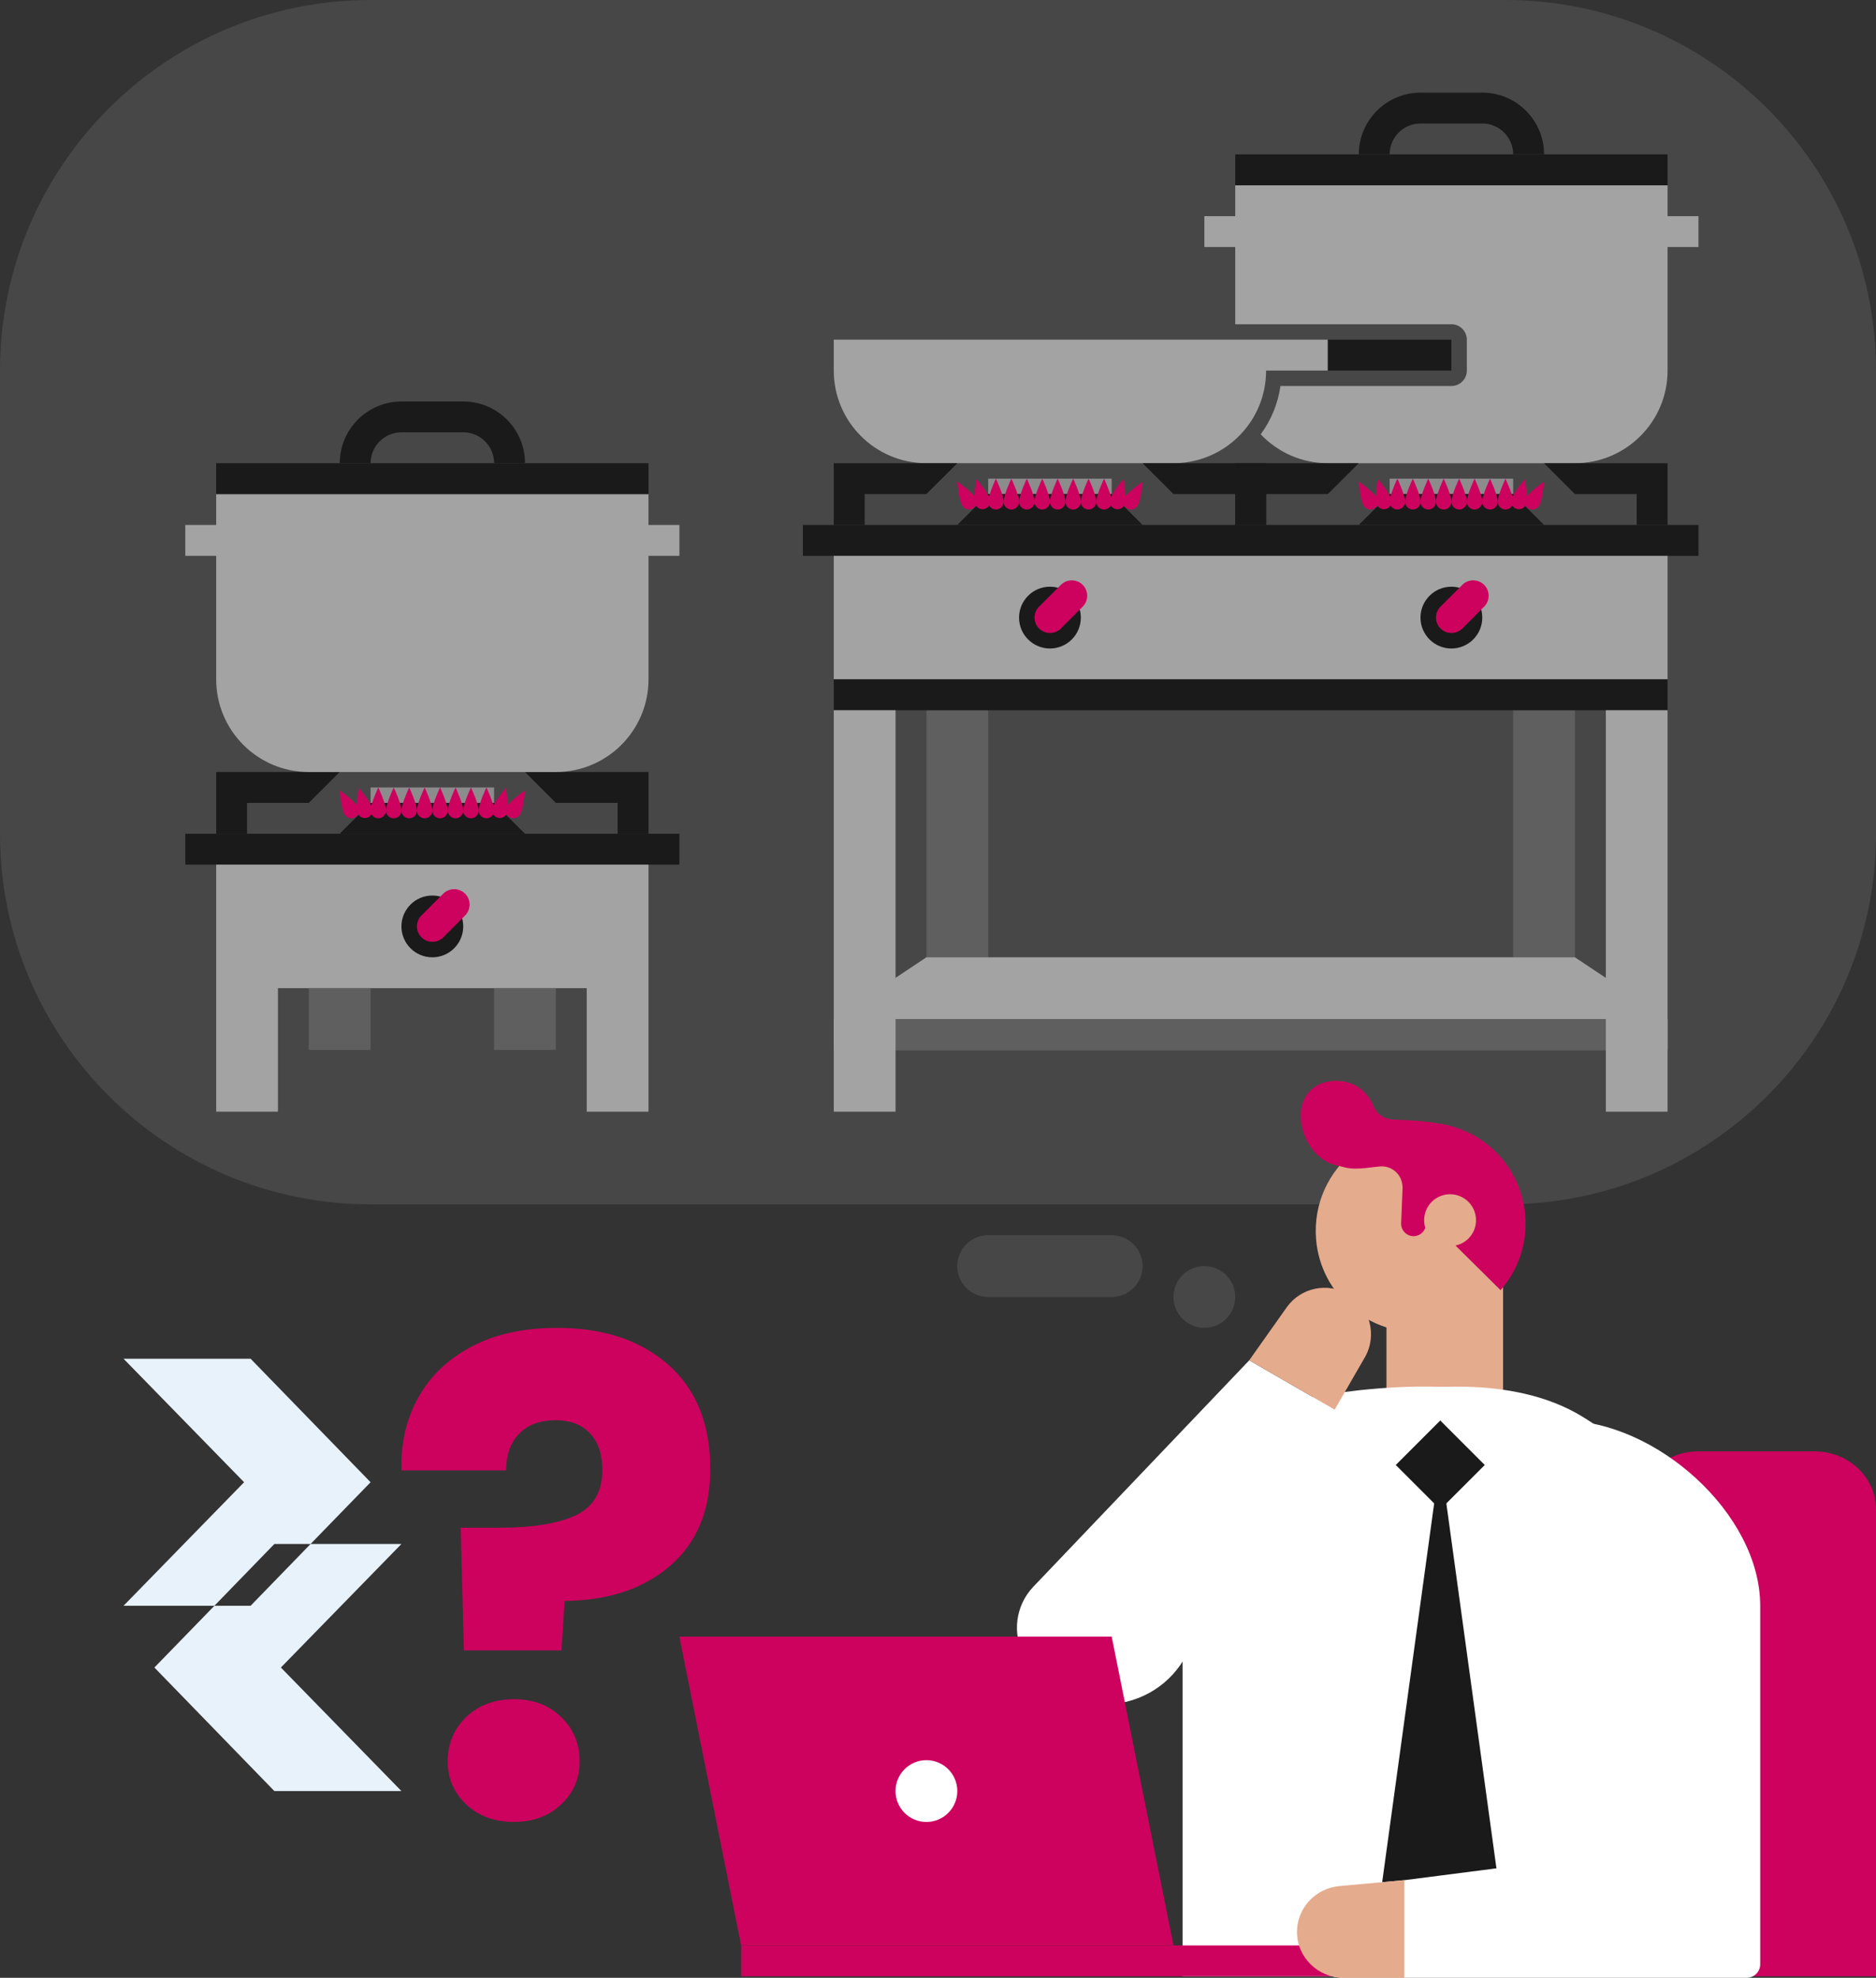 <svg xmlns="http://www.w3.org/2000/svg" id="Warstwa_2" viewBox="0 0 483.96 510.24"><rect x="0" y="0" width="483.96" height="510.24" fill="#333333" stroke="none"/><defs><style>      .cls-1 {        fill: #cd025e;      }      .cls-1, .cls-2, .cls-3, .cls-4, .cls-5, .cls-6, .cls-7, .cls-8, .cls-9, .cls-10 {        fill-rule: evenodd;      }      .cls-2, .cls-11 {        fill: #5f5f5f;      }      .cls-3 {        fill: #a3a3a3;      }      .cls-4, .cls-8 {        fill: #fff;      }      .cls-5 {        fill: #1a1a1a;      }      .cls-6 {        fill: #802d21;      }      .cls-7 {        fill: #e5ab8d;      }      .cls-12 {        fill: #e8f2fb;        isolation: isolate;      }      .cls-8 {        opacity: .1;      }      .cls-9 {        fill: #cd025e;      }      .cls-10 {        fill: #8c8c8c;      }    </style></defs><g id="Warstwa_4"><g><path id="Fill-1" class="cls-8" d="M483.96,95.6c0-52.76-42.84-95.6-95.6-95.6H95.6C42.84,0,0,42.84,0,95.6v119.5c0,52.76,42.84,95.6,95.6,95.6h292.77c52.76,0,95.6-42.84,95.6-95.6v-119.5Z"></path><polygon id="Fill-2" class="cls-5" points="47.8 223.06 175.26 223.06 175.26 215.09 47.8 215.09 47.8 223.06"></polygon><polygon id="Fill-3" class="cls-3" points="55.77 223.06 55.77 286.79 71.7 286.79 71.7 254.93 151.36 254.93 151.36 286.79 167.3 286.79 167.3 223.06 55.77 223.06"></polygon><polygon id="Fill-4" class="cls-2" points="127.46 270.86 143.4 270.86 143.4 254.93 127.46 254.93 127.46 270.86"></polygon><polygon id="Fill-5" class="cls-2" points="79.66 270.86 95.6 270.86 95.6 254.93 79.66 254.93 79.66 270.86"></polygon><polygon id="Fill-6" class="cls-10" points="95.6 207.13 127.46 207.13 127.46 203.15 95.6 203.15 95.6 207.13"></polygon><polygon id="Fill-7" class="cls-5" points="87.63 215.09 95.6 207.13 127.46 207.13 135.43 215.09 87.63 215.09"></polygon><path id="Fill-8" class="cls-1" d="M95.79,207.87c.5-1.99,1.8-4.72,1.8-4.72,0,0,1.99,4.18,1.99,5.97,0,1.1-.89,1.99-1.99,1.99-.76,0-1.42-.42-1.75-1.05-.26.43-.67.77-1.2.91-.9.24-1.81-.17-2.25-.94-.17.33-.43.61-.77.81-.95.55-2.17.22-2.72-.73-.9-1.55-1.26-6.17-1.26-6.17,0,0,3.21,2.21,4.43,3.77.06-1.99.51-4.44.51-4.44,0,0,2.35,2.75,3.21,4.59ZM101.57,203.15s-1.99,4.18-1.99,5.97c0,1.1.89,1.99,1.99,1.99s1.99-.89,1.99-1.99c0-1.79-1.99-5.97-1.99-5.97ZM109.54,203.15s-1.99,4.18-1.99,5.97c0,1.1.89,1.99,1.99,1.99s1.99-.89,1.99-1.99c0-1.79-1.99-5.97-1.99-5.97ZM117.51,203.15s-1.99,4.18-1.99,5.97c0,1.1.89,1.99,1.99,1.99s1.99-.89,1.99-1.99c0-1.79-1.99-5.97-1.99-5.97ZM105.56,203.15s-1.99,4.18-1.99,5.97c0,1.1.89,1.99,1.99,1.99s1.99-.89,1.99-1.99c0-1.79-1.99-5.97-1.99-5.97ZM113.52,203.15s-1.99,4.18-1.99,5.97c0,1.1.89,1.99,1.99,1.99s1.99-.89,1.99-1.99c0-1.79-1.99-5.97-1.99-5.97ZM121.49,203.15s-1.99,4.18-1.99,5.97c0,1.1.89,1.99,1.99,1.99s1.99-.89,1.99-1.99c0-1.79-1.99-5.97-1.99-5.97ZM127.23,210.06c.26.43.68.77,1.2.91.9.24,1.81-.17,2.25-.94.17.33.43.61.77.81.95.55,2.17.22,2.72-.73.9-1.55,1.26-6.17,1.26-6.17,0,0-3.21,2.21-4.43,3.77-.06-1.99-.51-4.44-.51-4.44,0,0-2.35,2.75-3.21,4.59-.5-1.99-1.8-4.72-1.8-4.72,0,0-1.99,4.18-1.99,5.97,0,1.1.89,1.99,1.99,1.99.76,0,1.42-.42,1.75-1.05Z"></path><polygon id="Fill-9" class="cls-5" points="55.77 215.09 55.77 199.16 87.63 199.16 79.66 207.13 63.73 207.13 63.73 215.09 55.77 215.09"></polygon><polygon id="Fill-10" class="cls-5" points="167.3 215.09 167.3 199.16 135.43 199.16 143.4 207.13 159.33 207.13 159.33 215.09 167.3 215.09"></polygon><path id="Fill-13" class="cls-5" d="M111.53,231.03c4.4,0,7.97,3.57,7.97,7.97s-3.57,7.97-7.97,7.97-7.97-3.57-7.97-7.97,3.57-7.97,7.97-7.97Z"></path><path id="Fill-14" class="cls-1" d="M119.98,236.18c1.55-1.55,1.55-4.08,0-5.63-1.55-1.55-4.08-1.55-5.63,0l-5.63,5.63c-1.55,1.55-1.55,4.08,0,5.63,1.55,1.55,4.08,1.55,5.63,0l5.63-5.63Z"></path><path class="cls-3" d="M175.26,135.43h-7.97v-7.97H55.77v7.97h-7.97v7.97h7.97v31.87c0,13.19,10.71,23.9,23.9,23.9h63.73c13.19,0,23.9-10.71,23.9-23.9v-31.87h7.97v-7.97Z"></path><polygon id="Fill-18" class="cls-5" points="55.77 127.46 167.3 127.46 167.3 119.5 55.77 119.5 55.77 127.46"></polygon><path id="Fill-19" class="cls-5" d="M95.6,119.5c0-4.4,3.57-7.97,7.97-7.97h15.93c4.4,0,7.97,3.57,7.97,7.97h7.97c0-8.79-7.14-15.93-15.93-15.93h-15.93c-8.79,0-15.93,7.14-15.93,15.93h7.97Z"></path><path class="cls-3" d="M438.16,55.77v7.96h-7.97v31.87c0,13.19-10.71,23.9-23.9,23.9h-63.73c-6.82,0-12.97-2.86-17.33-7.45,1.32-1.8,2.43-3.76,3.29-5.85.86-2.09,1.47-4.31,1.81-6.62h44.09c2.2,0,3.99-1.78,3.99-3.98v-7.97c0-2.2-1.79-3.98-3.99-3.98h-55.76v-19.92h-7.97v-7.96h7.97v-7.97h111.53v7.97h7.97Z"></path><polygon id="Fill-22" class="cls-5" points="318.66 47.8 430.19 47.8 430.19 39.83 318.66 39.83 318.66 47.8"></polygon><path id="Fill-23" class="cls-5" d="M358.49,39.83c0-4.4,3.57-7.97,7.97-7.97h15.93c4.4,0,7.97,3.57,7.97,7.97h7.97c0-8.79-7.14-15.93-15.93-15.93h-15.93c-8.79,0-15.93,7.14-15.93,15.93h7.97Z"></path><path class="cls-3" d="M342.56,87.63v7.97h-15.94c0,1.52-.14,3.01-.42,4.46-.05.29-.11.58-.18.87-.06.28-.13.56-.21.84-.14.57-.32,1.12-.51,1.67-.07.21-.14.41-.22.62l-.06.15c-.09.23-.18.46-.28.69-.07.17-.15.34-.23.51-.08.21-.18.41-.27.6-.1.2-.19.4-.3.59-.11.21-.22.43-.34.63-.3.54-.62,1.07-.96,1.58-4.28,6.44-11.6,10.69-19.91,10.69h-63.74c-13.19,0-23.9-10.71-23.9-23.9v-7.97h127.47Z"></path><polygon id="Fill-25" class="cls-5" points="207.13 143.4 438.16 143.4 438.16 135.43 207.13 135.43 207.13 143.4"></polygon><polygon id="Fill-26" class="cls-3" points="215.09 175.26 430.19 175.26 430.19 143.4 215.09 143.4 215.09 175.26"></polygon><polygon id="Fill-27" class="cls-2" points="238.99 246.96 254.93 246.96 254.93 183.23 238.99 183.23 238.99 246.96"></polygon><polygon id="Fill-29" class="cls-2" points="390.36 246.96 406.29 246.96 406.29 183.23 390.36 183.23 390.36 246.96"></polygon><polygon id="Fill-31" class="cls-5" points="215.09 183.23 430.19 183.23 430.19 175.26 215.09 175.26 215.09 183.23"></polygon><path id="Fill-32" class="cls-5" d="M270.86,151.36c4.4,0,7.97,3.57,7.97,7.97s-3.57,7.97-7.97,7.97-7.97-3.57-7.97-7.97,3.57-7.97,7.97-7.97Z"></path><path id="Fill-33" class="cls-1" d="M279.31,156.51c1.55-1.55,1.55-4.08,0-5.63-1.55-1.55-4.08-1.55-5.63,0l-5.63,5.63c-1.55,1.55-1.55,4.08,0,5.63s4.08,1.55,5.63,0l5.63-5.63Z"></path><path id="Fill-34" class="cls-5" d="M374.42,151.36c4.4,0,7.97,3.57,7.97,7.97s-3.57,7.97-7.97,7.97-7.97-3.57-7.97-7.97,3.57-7.97,7.97-7.97Z"></path><path id="Fill-35" class="cls-1" d="M382.87,156.51c1.55-1.55,1.55-4.08,0-5.63-1.55-1.55-4.08-1.55-5.63,0l-5.63,5.63c-1.55,1.55-1.55,4.08,0,5.63,1.55,1.55,4.08,1.55,5.63,0l5.63-5.63Z"></path><polygon id="Fill-36" class="cls-10" points="254.93 127.46 286.79 127.46 286.79 123.48 254.93 123.48 254.93 127.46"></polygon><polygon id="Fill-37" class="cls-5" points="246.96 135.43 254.93 127.46 286.79 127.46 294.76 135.43 246.96 135.43"></polygon><path id="Fill-38" class="cls-1" d="M255.12,128.2c.5-1.99,1.8-4.72,1.8-4.72,0,0,1.99,4.18,1.99,5.97,0,1.1-.89,1.99-1.99,1.99-.76,0-1.42-.42-1.75-1.05-.26.43-.68.77-1.2.91-.9.24-1.81-.17-2.25-.94-.17.33-.43.61-.77.81-.95.55-2.17.22-2.72-.73-.9-1.55-1.26-6.17-1.26-6.17,0,0,3.21,2.21,4.43,3.77.06-1.99.51-4.44.51-4.44,0,0,2.35,2.75,3.21,4.59ZM260.9,123.48s-1.99,4.18-1.99,5.97c0,1.1.89,1.99,1.99,1.99s1.99-.89,1.99-1.99c0-1.79-1.99-5.97-1.99-5.97ZM268.87,123.48s-1.99,4.18-1.99,5.97c0,1.1.89,1.99,1.99,1.99s1.99-.89,1.99-1.99c0-1.79-1.99-5.97-1.99-5.97ZM276.84,123.48s-1.99,4.18-1.99,5.97c0,1.1.89,1.99,1.99,1.99s1.99-.89,1.99-1.99c0-1.79-1.99-5.97-1.99-5.97ZM264.89,123.48s-1.99,4.18-1.99,5.97c0,1.1.89,1.99,1.99,1.99s1.99-.89,1.99-1.99c0-1.79-1.99-5.97-1.99-5.97ZM272.85,123.48s-1.99,4.18-1.99,5.97c0,1.1.89,1.99,1.99,1.99s1.99-.89,1.99-1.99c0-1.79-1.99-5.97-1.99-5.97ZM280.82,123.48s-1.99,4.18-1.99,5.97c0,1.1.89,1.99,1.99,1.99s1.99-.89,1.99-1.99c0-1.79-1.99-5.97-1.99-5.97ZM286.56,130.4c.26.43.68.77,1.2.91.9.24,1.81-.17,2.25-.94.17.33.43.61.77.81.95.55,2.17.22,2.72-.73.9-1.55,1.26-6.17,1.26-6.17,0,0-3.21,2.21-4.43,3.77-.06-1.99-.51-4.44-.51-4.44,0,0-2.35,2.75-3.21,4.59-.5-1.99-1.8-4.72-1.8-4.72,0,0-1.99,4.18-1.99,5.97,0,1.1.89,1.99,1.99,1.99.76,0,1.42-.42,1.75-1.05Z"></path><polygon id="Fill-39" class="cls-5" points="215.09 135.43 215.09 119.5 246.96 119.5 238.99 127.46 223.06 127.46 223.06 135.43 215.09 135.43"></polygon><polygon id="Fill-40" class="cls-5" points="326.63 135.43 326.63 119.5 294.76 119.5 302.73 127.46 318.66 127.46 318.66 135.43 326.63 135.43"></polygon><polygon id="Fill-41" class="cls-10" points="358.49 127.46 390.36 127.46 390.36 123.48 358.49 123.48 358.49 127.46"></polygon><polygon id="Fill-42" class="cls-5" points="350.53 135.43 358.49 127.46 390.36 127.46 398.32 135.43 350.53 135.43"></polygon><path id="Fill-43" class="cls-1" d="M358.68,128.2c.5-1.99,1.8-4.72,1.8-4.72,0,0,1.99,4.18,1.99,5.97,0,1.1-.89,1.99-1.99,1.99-.76,0-1.42-.42-1.75-1.05-.26.43-.68.77-1.2.91-.9.24-1.81-.17-2.25-.94-.17.33-.43.61-.77.81-.95.55-2.17.22-2.72-.73-.9-1.55-1.26-6.17-1.26-6.17,0,0,3.21,2.21,4.43,3.77.06-1.99.51-4.44.51-4.44,0,0,2.35,2.75,3.21,4.59ZM364.47,123.48s-1.99,4.18-1.99,5.97c0,1.1.89,1.99,1.99,1.99s1.99-.89,1.99-1.99c0-1.79-1.99-5.97-1.99-5.97ZM372.43,123.48s-1.99,4.18-1.99,5.97c0,1.1.89,1.99,1.99,1.99s1.99-.89,1.99-1.99c0-1.79-1.99-5.97-1.99-5.97ZM380.4,123.48s-1.99,4.18-1.99,5.97c0,1.1.89,1.99,1.99,1.99s1.99-.89,1.99-1.99c0-1.79-1.99-5.97-1.99-5.97ZM368.45,123.48s-1.99,4.18-1.99,5.97c0,1.1.89,1.99,1.99,1.99s1.99-.89,1.99-1.99c0-1.79-1.99-5.97-1.99-5.97ZM376.42,123.48s-1.99,4.18-1.99,5.97c0,1.1.89,1.99,1.99,1.99s1.99-.89,1.99-1.99c0-1.79-1.99-5.97-1.99-5.97ZM384.38,123.48s-1.99,4.18-1.99,5.97c0,1.1.89,1.99,1.99,1.99s1.99-.89,1.99-1.99c0-1.79-1.99-5.97-1.99-5.97ZM390.12,130.4c.26.43.68.77,1.2.91.9.24,1.81-.17,2.25-.94.17.33.43.61.77.81.95.55,2.17.22,2.72-.73.9-1.55,1.26-6.17,1.26-6.17,0,0-3.21,2.21-4.43,3.77-.06-1.99-.51-4.44-.51-4.44,0,0-2.35,2.75-3.21,4.59-.5-1.99-1.8-4.72-1.8-4.72,0,0-1.99,4.18-1.99,5.97,0,1.1.89,1.99,1.99,1.99.76,0,1.42-.42,1.75-1.05Z"></path><polygon id="Fill-44" class="cls-5" points="318.66 135.43 318.66 119.5 350.53 119.5 342.56 127.46 326.63 127.46 326.63 135.43 318.66 135.43"></polygon><polygon id="Fill-45" class="cls-5" points="430.19 135.43 430.19 119.5 398.32 119.5 406.29 127.46 422.22 127.46 422.22 135.43 430.19 135.43"></polygon><polygon id="Fill-46" class="cls-3" points="215.09 262.89 238.99 246.96 406.29 246.96 430.19 262.89 430.19 270.86 215.09 270.86 215.09 262.89"></polygon><polygon id="Fill-48" class="cls-3" points="414.26 286.79 430.19 286.79 430.19 183.23 414.26 183.23 414.26 286.79"></polygon><polygon id="Fill-49" class="cls-3" points="215.09 286.79 231.03 286.79 231.03 183.23 215.09 183.23 215.09 286.79"></polygon><path class="cls-3" d="M325.3,103.44c.2-.55.37-1.1.51-1.67-.14.57-.32,1.12-.51,1.67Z"></path><polygon id="Fill-52" class="cls-5" points="342.56 95.6 374.42 95.6 374.42 87.63 342.56 87.63 342.56 95.6"></polygon><path id="Fill-53" class="cls-1" d="M468.03,374.42h-29.87c-8.8,0-15.93,6.69-15.93,14.97v120.46h61.74v-120.46c0-8.28-7.13-14.97-15.93-14.97Z"></path><polygon id="Fill-54" class="cls-7" points="387.76 329.88 387.76 366.02 357.67 366.02 357.67 336 387.76 329.88"></polygon><path id="Fill-55" class="cls-4" d="M421.86,379.7c-2.6-6.72-8.24-10.96-13.79-14.32-17.6-10.71-43.09-8.29-60.74-4.08l-.25.06c-24.37,5.62-42.01,30.67-42.01,59.91v88.59h128.75l-.05-20.93s-2.49-84.88-11.9-109.23Z"></path><path id="Fill-56" class="cls-4" d="M405.28,365.38l-16.75,16.76-16.97-16.97-16.97,16.97-20.84-20.85c20.79-4.21,50.81-6.63,71.54,4.08Z"></path><polygon id="Fill-57" class="cls-5" points="371.55 389.42 360.07 377.94 371.55 366.46 383.03 377.94 371.55 389.42"></polygon><polygon id="Fill-58" class="cls-5" points="371.55 508.14 355.65 492.24 371.55 376.4 387.45 492.24 371.55 508.14"></polygon><path id="Fill-59" class="cls-4" d="M454.09,414.26v92.51c0,1.91-1.57,3.47-3.51,3.47h-103.93c-6.66,0-12.06-5.29-12.06-11.85,0-3.03,1.16-5.82,3.1-7.94,1.92-2.11,4.62-3.53,7.68-3.86l16.92-1.54,51.96-6.68-15.93-111.91h4.71c24.14,0,51.06,24.05,51.06,47.8Z"></path><path id="Fill-60" class="cls-4" d="M344.31,363.67s-21.61,35.8-38.96,64.55c-4.39,7.28-12.34,11.65-20.84,11.45-8.5-.19-16.24-4.92-20.3-12.39,0,0,0,0,0,0-3.19-5.87-2.23-13.12,2.38-17.95,16.91-17.73,55.68-58.39,55.68-58.39l22.04,12.72Z"></path><path id="Fill-61" class="cls-7" d="M322.27,350.94l22.04,12.72,7.77-13.46c3.31-5.74,1.36-13.05-4.38-16.37-2.66-1.53-5.67-1.94-8.49-1.34-2.8.59-5.38,2.19-7.19,4.66l-9.75,13.78Z"></path><path id="Fill-62" class="cls-7" d="M339.51,319.69c1.18,14.36,13.78,25.05,28.17,23.87,5.71-.48,10.85-2.76,14.89-6.24,1.06-.91,2.05-1.93,2.95-3.03,4.26-5.06,6.6-11.77,6.01-18.9-.86-10.42-7.72-18.92-16.91-22.32-1.49-.58-3.06-.99-4.65-1.26l-.06-.02c-2.12-.35-4.29-.46-6.51-.27-.55.04-1.11.1-1.66.21-4.57.66-8.72,2.49-12.18,5.14-6.74,5.24-10.8,13.66-10.05,22.82Z"></path><path id="Fill-63" class="cls-9" d="M343.14,278.95c3.26-.5,6.67.54,8.94,2.94,1.09,1.14,1.84,2.36,2.32,3.58.77,1.99,2.75,3.23,4.86,3.34,3.85.19,7.79.29,11.53.99.36.04.72.08,1.07.15h.06c1.59.29,3.16.7,4.65,1.28,9.19,3.4,16.05,11.87,16.9,22.32.59,7.11-1.75,13.84-6.01,18.88l-.36.41-18.53-18.36-.71,1.84-.07.19-.14.35c-.46,1.2-1.6,2.01-2.88,2.05-1.86.06-3.38-1.47-3.31-3.34l.37-9.22-.05-.56c-.24-2.92-2.82-5.1-5.73-4.87-3.22.27-6.98,1.14-10.09-.04-.25-.1-.28-.08-.24-.04-10.69-1.37-15.05-20.02-2.59-21.9Z"></path><path id="Fill-64" class="cls-6" d="M345.73,300.85l.24.04c.51.39-.13.06-.24-.04Z"></path><path id="Fill-65" class="cls-7" d="M367.41,315.34c.3,3.69,3.54,6.42,7.22,6.11,3.69-.29,6.43-3.52,6.12-7.21-.3-3.69-3.54-6.42-7.22-6.13-3.68.31-6.43,3.54-6.12,7.23Z"></path><polygon id="Fill-67" class="cls-9" points="191.2 509.85 350.53 509.85 350.53 501.89 191.2 501.89 191.2 509.85"></polygon><polygon id="Fill-66" class="cls-9" points="175.26 422.22 191.2 501.89 302.73 501.89 286.79 422.22 175.26 422.22"></polygon><path id="Fill-68" class="cls-4" d="M238.99,454.09c4.4,0,7.97,3.57,7.97,7.97s-3.57,7.97-7.97,7.97-7.97-3.57-7.97-7.97,3.57-7.97,7.97-7.97Z"></path><path id="Fill-69" class="cls-7" d="M362.29,485.06v25.18h-15.64c-6.66,0-12.06-5.29-12.06-11.85,0-3.03,1.16-5.82,3.1-7.94,1.92-2.11,4.62-3.53,7.68-3.86l16.92-1.54Z"></path><path id="Fill-70" class="cls-8" d="M294.76,326.63c0-4.4-3.57-7.97-7.97-7.97h-31.87c-4.4,0-7.97,3.57-7.97,7.97s3.57,7.97,7.97,7.97h31.87c4.4,0,7.97-3.57,7.97-7.97Z"></path><path id="Fill-71" class="cls-8" d="M318.66,334.59c0-4.4-3.57-7.97-7.97-7.97s-7.97,3.57-7.97,7.97,3.57,7.97,7.97,7.97,7.97-3.57,7.97-7.97Z"></path><path id="Fill-72" class="cls-9" d="M143.66,342.56c11.96,0,21.55,3.18,28.76,9.53,7.21,6.35,10.81,15.32,10.81,26.89,0,10.66-3.44,18.98-10.31,24.93-6.87,5.96-15.96,8.99-27.25,9.1l-.84,12.76h-25.15l-.84-31.65h10.06c8.61,0,15.17-1.08,19.7-3.23,4.53-2.16,6.79-6.07,6.79-11.74,0-3.97-1.06-7.09-3.19-9.36-2.12-2.27-5.09-3.4-8.89-3.4-4.02,0-7.15,1.16-9.39,3.49-2.24,2.33-3.35,5.47-3.35,9.45h-26.99c-.22-6.92,1.2-13.16,4.28-18.72,3.07-5.56,7.66-9.96,13.75-13.19,6.09-3.23,13.44-4.85,22.05-4.85ZM132.59,470.02c-5.03,0-9.14-1.5-12.32-4.51-3.19-3.01-4.78-6.72-4.78-11.15s1.59-8.34,4.78-11.4c3.19-3.06,7.29-4.59,12.32-4.59s8.97,1.53,12.16,4.59c3.19,3.06,4.78,6.86,4.78,11.4s-1.59,8.14-4.78,11.15c-3.19,3.01-7.24,4.51-12.16,4.51Z"></path><g><polygon class="cls-12" points="103.56 398.32 80.12 398.32 64.65 414.26 55.31 414.26 39.83 430.19 70.78 462.06 103.56 462.06 72.46 430.19 103.56 398.32"></polygon><polygon class="cls-12" points="80.12 398.32 95.6 382.39 64.65 350.53 31.87 350.53 62.97 382.39 31.87 414.26 55.31 414.26 70.78 398.32 80.12 398.32"></polygon></g><rect class="cls-11" x="231.03" y="262.89" width="183.23" height="7.97"></rect></g></g></svg>
